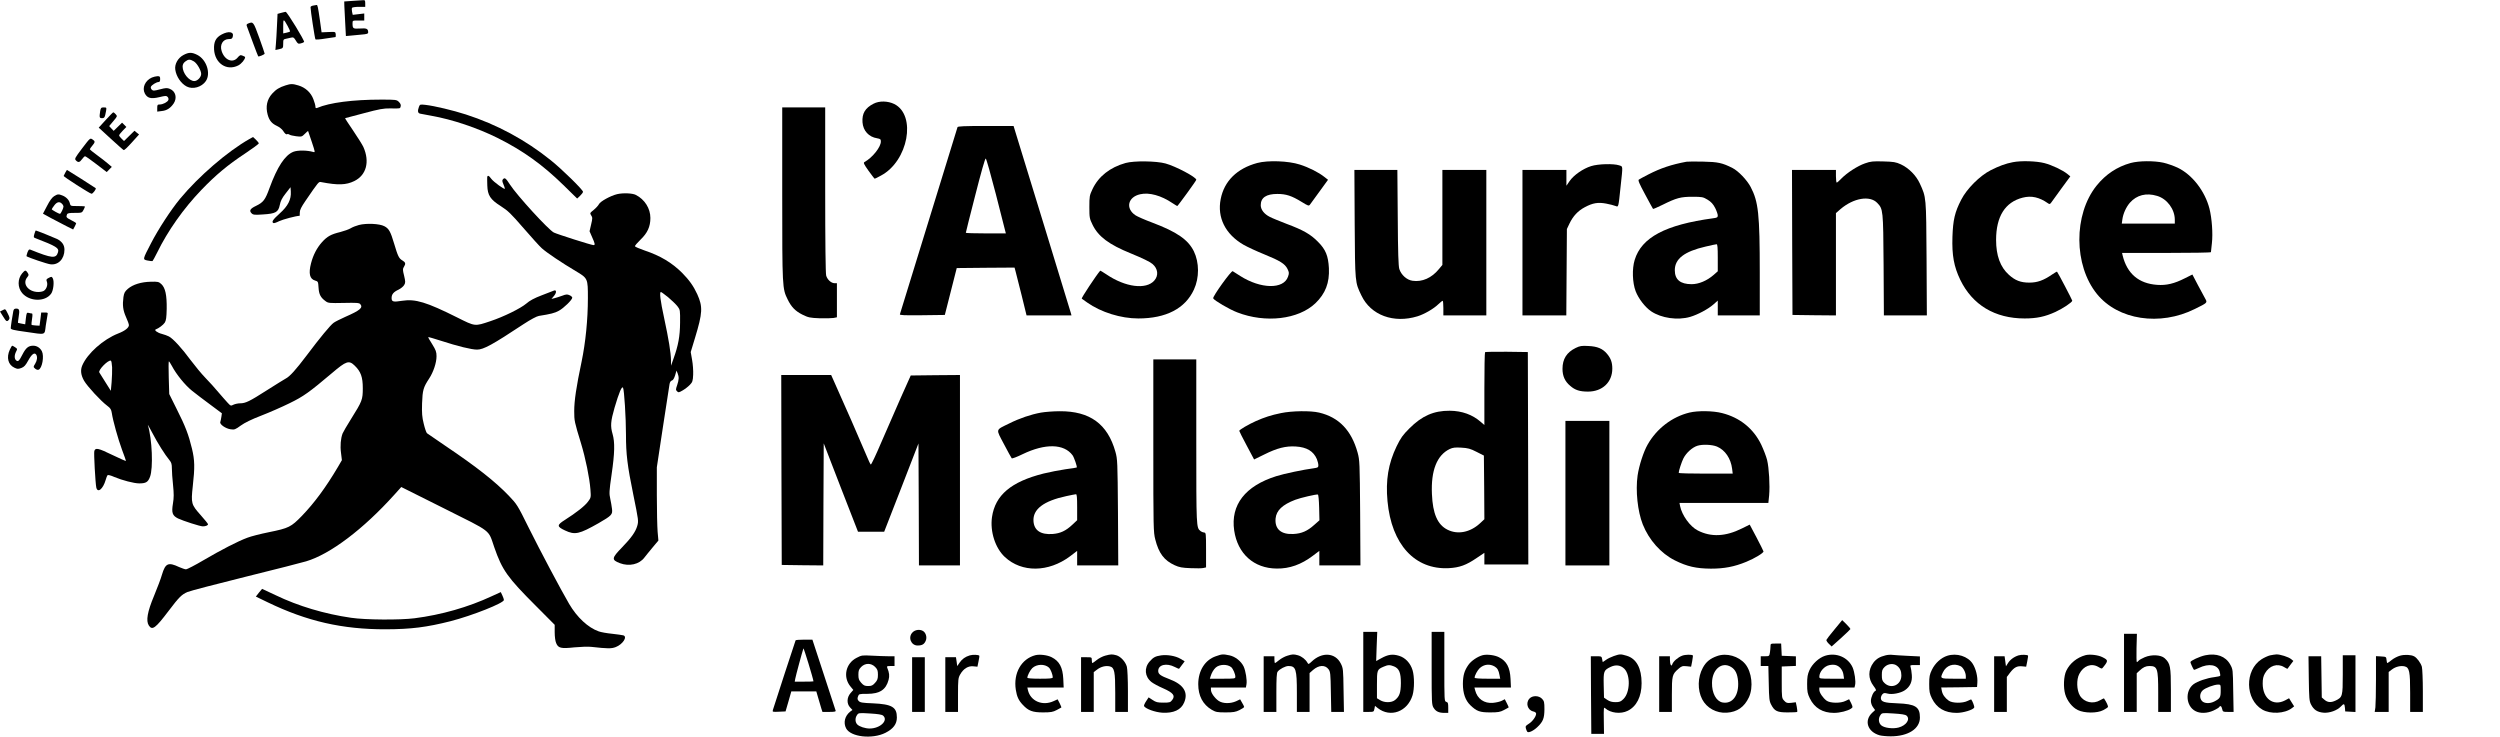 <?xml version="1.0" standalone="no"?>
<!DOCTYPE svg PUBLIC "-//W3C//DTD SVG 20010904//EN"
 "http://www.w3.org/TR/2001/REC-SVG-20010904/DTD/svg10.dtd">
<svg version="1.0" xmlns="http://www.w3.org/2000/svg"
 width="2560pt" height="755pt" viewBox="0 0 2560 755"
 preserveAspectRatio="xMidYMid meet">

<g transform="translate(0,755) scale(0.1,-0.1)"
fill="#000000" stroke="none">
<path d="M3610 7541 l-85 -6 1 -45 c1 -25 5 -104 9 -177 l7 -132 46 4 c26 3
77 7 115 11 54 4 67 9 67 22 0 38 -15 45 -84 40 -71 -4 -76 -1 -76 53 0 29 0
29 60 29 l60 0 0 36 0 36 -59 -7 -59 -7 -7 31 c-3 17 -4 35 0 41 3 5 35 10 71
10 l64 0 0 35 c0 30 -3 35 -22 33 -13 -1 -61 -4 -108 -7z"/>
<path d="M3208 7493 c-16 -2 -28 -10 -28 -16 -1 -29 44 -323 50 -330 4 -4 49
-1 101 8 52 8 98 15 102 15 5 0 7 12 5 28 -3 27 -3 27 -74 24 l-71 -3 -17 123
c-20 138 -24 159 -34 157 -4 -1 -19 -4 -34 -6z"/>
<path d="M2878 7418 l-36 -10 -6 -126 c-3 -70 -8 -153 -11 -185 l-5 -59 33 7
c46 10 47 12 47 59 0 40 2 44 29 49 16 3 40 9 53 12 21 5 29 1 47 -30 19 -32
25 -36 49 -30 15 3 31 10 36 15 9 9 -174 309 -189 309 -5 -1 -26 -5 -47 -11z
m68 -135 c16 -29 26 -54 24 -56 -3 -3 -20 -8 -37 -12 l-33 -7 0 73 c0 80 3 80
46 2z"/>
<path d="M2543 7310 c-20 -8 -22 -13 -12 -37 6 -15 33 -89 60 -163 28 -74 51
-136 53 -137 6 -6 66 19 66 28 0 4 -25 78 -56 164 -59 162 -61 165 -111 145z"/>
<path d="M2270 7197 c-60 -32 -82 -75 -78 -153 8 -143 130 -224 248 -164 33
17 70 62 70 85 0 3 -12 10 -26 15 -22 9 -29 6 -51 -20 -50 -60 -133 -26 -163
66 -22 66 13 124 74 124 28 0 35 4 40 27 13 48 -43 58 -114 20z"/>
<path d="M1879 6987 c-57 -30 -93 -94 -84 -151 10 -70 59 -142 117 -172 62
-32 153 -7 196 56 53 78 7 220 -88 268 -56 28 -86 28 -141 -1z m107 -66 c32
-20 74 -92 74 -128 0 -33 -38 -73 -70 -73 -55 0 -120 81 -120 148 0 21 8 37
26 51 33 26 50 26 90 2z"/>
<path d="M1555 6756 c-69 -31 -102 -105 -72 -163 26 -49 63 -58 148 -38 62 15
73 16 85 3 8 -8 12 -22 8 -32 -8 -21 -55 -46 -89 -46 -22 0 -25 -4 -25 -36 l0
-37 46 6 c52 5 89 29 122 77 38 57 21 126 -39 150 -27 11 -41 11 -101 -5 -61
-16 -71 -16 -84 -3 -8 8 -12 21 -9 29 7 18 57 49 79 49 11 0 16 9 16 30 0 26
-4 30 -27 30 -16 -1 -41 -7 -58 -14z"/>
<path d="M2925 6676 c-64 -20 -99 -42 -138 -85 -53 -59 -69 -132 -46 -216 16
-58 42 -90 94 -114 24 -11 52 -33 62 -48 21 -33 34 -44 45 -36 5 2 14 0 21 -5
7 -6 38 -13 69 -17 55 -7 59 -6 89 24 17 18 33 31 34 29 1 -2 18 -52 38 -112
35 -106 36 -108 14 -102 -62 18 -157 19 -202 2 -87 -34 -165 -153 -245 -371
-44 -122 -63 -147 -140 -184 -59 -28 -71 -49 -43 -76 15 -15 30 -17 115 -11
131 8 158 23 173 97 8 41 23 71 60 118 l50 64 3 -45 c5 -81 -29 -148 -114
-224 -70 -63 -85 -86 -65 -98 5 -4 32 5 59 19 37 18 176 55 210 55 1 0 2 16 2
35 0 25 15 55 58 118 138 201 135 198 162 192 172 -33 254 -30 338 11 124 61
160 198 93 349 -10 22 -57 97 -105 168 -48 70 -85 127 -82 127 2 0 89 23 193
51 157 42 201 50 268 49 107 -2 102 -3 108 21 4 14 -2 29 -18 45 -23 23 -29
24 -182 24 -289 0 -529 -31 -655 -85 -14 -5 -18 -2 -18 14 0 11 -9 45 -21 75
-25 68 -82 120 -153 141 -59 18 -78 18 -131 1z"/>
<path d="M8945 6488 c-86 -44 -119 -100 -113 -190 6 -87 65 -151 150 -164 33
-6 38 -10 38 -33 0 -57 -85 -164 -167 -210 -14 -7 -8 -21 41 -90 32 -44 60
-81 63 -81 3 0 32 14 64 32 279 148 366 618 136 733 -66 32 -153 34 -212 3z"/>
<path d="M4290 6456 c-16 -43 -12 -65 13 -70 12 -3 63 -12 112 -21 216 -38
475 -125 685 -230 257 -129 455 -271 668 -479 l142 -139 30 28 c17 16 30 34
30 41 0 20 -215 231 -330 323 -258 208 -551 366 -870 469 -134 43 -319 87
-412 98 -56 6 -58 6 -68 -20z"/>
<path d="M1026 6413 c-10 -65 -8 -73 18 -73 26 0 30 8 42 73 6 36 5 37 -24 37
-26 0 -30 -4 -36 -37z"/>
<path d="M8010 5563 c0 -961 1 -968 55 -1078 38 -79 80 -121 152 -157 61 -30
77 -33 175 -37 59 -2 124 0 143 3 l35 7 0 174 0 175 -24 0 c-34 0 -74 36 -86
78 -6 24 -10 333 -10 880 l0 842 -220 0 -220 0 0 -887z"/>
<path d="M1083 6322 l-72 -79 124 -114 c68 -62 127 -115 132 -116 6 -2 43 33
83 78 l74 82 -24 19 -23 19 -53 -52 -54 -53 -25 24 c-14 13 -25 28 -25 34 0 6
17 27 37 48 l37 38 -22 22 -22 22 -43 -42 -43 -42 -23 24 -23 25 42 50 c42 50
43 51 25 71 -10 11 -21 20 -25 20 -3 0 -38 -35 -77 -78z"/>
<path d="M9805 6248 c-3 -7 -135 -438 -295 -958 -160 -520 -292 -951 -295
-958 -4 -10 43 -12 228 -10 l232 3 61 240 61 240 296 3 296 2 10 -37 c6 -21
33 -131 62 -245 l51 -208 230 0 230 0 -6 23 c-3 12 -125 411 -271 887 -146
476 -277 902 -291 948 l-25 82 -285 0 c-219 0 -286 -3 -289 -12z m392 -684
c50 -197 94 -369 97 -381 l6 -23 -205 0 c-113 0 -205 3 -205 6 0 4 43 177 97
386 59 232 100 377 107 375 6 -2 52 -165 103 -363z"/>
<path d="M2553 6126 c-226 -129 -516 -379 -709 -611 -94 -114 -222 -310 -297
-455 -88 -170 -88 -167 -35 -178 24 -5 46 -7 50 -5 3 2 24 40 47 86 108 222
271 453 454 643 145 151 268 254 445 371 78 52 142 99 142 105 0 5 -13 22 -30
38 l-29 27 -38 -21z"/>
<path d="M842 6032 c-75 -99 -80 -108 -65 -124 23 -25 39 -22 63 12 12 17 26
30 31 30 6 0 58 -36 116 -81 l106 -81 26 27 26 26 -40 34 c-22 19 -72 58 -112
87 -40 29 -73 56 -73 60 0 3 11 20 25 36 31 37 31 46 1 65 -23 15 -24 14 -104
-91z"/>
<path d="M11526 5881 c-160 -45 -277 -137 -339 -268 -30 -64 -32 -74 -32 -183
0 -110 2 -118 33 -182 59 -121 168 -202 392 -293 119 -49 194 -85 220 -107 58
-48 66 -119 20 -171 -84 -96 -297 -68 -490 63 -34 23 -63 40 -64 38 -41 -47
-196 -282 -189 -286 5 -4 30 -22 56 -40 142 -100 345 -163 523 -163 285 0 481
102 570 296 56 121 55 276 -1 392 -59 119 -173 198 -427 294 -73 27 -150 61
-170 74 -106 70 -79 188 48 216 92 21 215 -13 330 -91 25 -16 47 -30 49 -30 6
0 195 260 195 269 0 27 -210 138 -315 167 -95 26 -322 29 -409 5z"/>
<path d="M12874 5881 c-207 -56 -338 -185 -374 -369 -38 -190 48 -361 235
-469 39 -22 133 -66 210 -97 165 -67 213 -98 239 -150 17 -36 18 -43 5 -80
-45 -130 -278 -126 -489 8 -36 23 -70 45 -77 49 -14 9 -207 -259 -200 -278 9
-21 165 -113 247 -144 289 -112 625 -72 799 93 104 100 146 210 139 360 -7
127 -33 191 -112 270 -74 76 -150 120 -322 184 -72 28 -149 59 -171 71 -58 29
-93 74 -93 120 0 77 56 115 170 115 90 0 147 -19 248 -81 70 -43 74 -44 87
-27 7 11 52 72 99 136 l85 117 -37 29 c-59 47 -160 98 -252 127 -117 38 -328
45 -436 16z"/>
<path d="M17270 5894 c-155 -29 -265 -66 -390 -130 -47 -24 -91 -48 -98 -53
-11 -6 4 -41 64 -152 42 -79 79 -146 81 -148 2 -3 45 16 96 41 145 72 187 83
308 83 100 0 108 -2 155 -30 37 -23 56 -44 77 -84 15 -30 27 -65 27 -77 0 -20
-7 -24 -47 -29 -488 -66 -734 -196 -804 -427 -28 -91 -23 -233 10 -320 29 -76
98 -165 159 -206 104 -70 271 -94 399 -57 78 23 183 79 238 127 l45 40 0 -76
0 -76 215 0 215 0 0 438 c0 602 -14 726 -93 877 -38 72 -126 164 -187 195
-103 52 -148 62 -300 65 -80 2 -156 1 -170 -1z m320 -983 l0 -139 -42 -37
c-69 -60 -152 -95 -226 -95 -116 0 -172 47 -172 143 0 117 98 192 315 242 55
13 106 24 113 24 9 1 12 -33 12 -138z"/>
<path d="M19097 5877 c-75 -26 -182 -95 -242 -156 -21 -23 -43 -41 -47 -41 -4
0 -8 29 -8 65 l0 65 -225 0 -225 0 2 -742 3 -743 223 -3 222 -2 0 524 0 524
47 41 c134 114 301 142 376 63 60 -63 61 -69 65 -634 l3 -518 220 0 220 0 -3
583 c-4 640 -3 623 -69 768 -38 83 -113 158 -194 196 -53 24 -74 27 -180 30
-106 3 -128 1 -188 -20z"/>
<path d="M20611 5889 c-73 -14 -141 -39 -226 -82 -112 -57 -245 -190 -302
-302 -66 -128 -84 -206 -90 -380 -6 -190 15 -304 80 -440 125 -258 355 -396
659 -396 124 0 209 18 316 67 76 35 172 99 172 115 0 7 -145 285 -156 297 -1
2 -23 -10 -49 -28 -90 -62 -153 -84 -235 -84 -88 0 -145 22 -209 80 -88 79
-131 196 -131 357 0 240 92 387 272 433 90 23 170 5 260 -58 15 -11 20 -9 32
7 8 11 55 76 105 145 l91 124 -28 23 c-50 41 -160 93 -238 113 -82 21 -239 26
-323 9z"/>
<path d="M21818 5881 c-138 -38 -256 -116 -349 -232 -237 -295 -235 -817 5
-1111 216 -265 644 -330 1001 -152 130 64 130 64 107 105 -11 19 -45 82 -76
141 l-56 107 -78 -39 c-106 -54 -189 -74 -282 -67 -189 13 -308 114 -354 300
l-6 27 455 0 c250 0 455 3 455 8 0 4 5 46 10 93 11 97 0 252 -25 352 -46 180
-177 349 -326 420 -41 19 -106 42 -146 51 -96 21 -249 20 -335 -3z m271 -337
c102 -30 181 -137 181 -244 l0 -40 -271 0 -272 0 6 43 c8 60 39 127 77 171 70
79 167 104 279 70z"/>
<path d="M16293 5849 c-83 -26 -178 -92 -220 -153 l-33 -48 0 81 0 81 -225 0
-225 0 0 -745 0 -745 225 0 224 0 3 443 3 442 26 55 c37 77 87 131 157 168 82
44 136 53 220 37 37 -7 79 -18 94 -24 32 -12 30 -22 53 199 24 223 25 203 -15
217 -56 19 -215 15 -287 -8z"/>
<path d="M669 5783 c-7 -16 -15 -31 -17 -34 -4 -8 267 -181 285 -183 14 -1 51
50 43 57 -9 8 -291 187 -294 187 -1 0 -9 -12 -17 -27z"/>
<path d="M13872 5258 c4 -608 3 -597 69 -734 96 -202 330 -288 574 -213 71 22
166 77 215 125 20 19 39 34 43 34 4 0 7 -34 7 -75 l0 -75 220 0 220 0 0 745 0
745 -225 0 -225 0 0 -486 0 -487 -36 -43 c-73 -90 -172 -134 -270 -119 -58 8
-115 59 -135 120 -9 30 -14 164 -16 528 l-4 487 -220 0 -220 0 3 -552z"/>
<path d="M4989 5733 c-1 -10 0 -47 1 -83 3 -100 31 -143 137 -210 75 -48 105
-77 233 -225 81 -93 165 -187 188 -207 48 -44 209 -152 346 -233 126 -75 126
-76 126 -277 0 -221 -24 -457 -65 -654 -54 -255 -75 -399 -75 -504 0 -99 2
-109 69 -328 47 -154 88 -355 97 -474 6 -81 6 -84 -25 -125 -31 -43 -121 -114
-238 -188 -82 -52 -82 -67 3 -107 102 -48 145 -38 344 75 133 77 144 88 137
145 -3 26 -11 73 -18 105 -12 52 -11 77 14 250 32 220 34 327 10 412 -24 82
-20 131 20 270 46 156 75 226 87 204 12 -21 30 -310 30 -479 0 -201 14 -317
75 -615 54 -266 55 -270 40 -322 -18 -60 -60 -120 -155 -218 -108 -111 -110
-128 -22 -162 95 -36 199 -12 251 58 12 15 48 61 82 101 l61 73 -8 90 c-4 50
-8 218 -8 375 l0 285 62 410 c35 226 65 424 68 441 3 20 12 34 23 37 13 3 24
22 34 53 l14 49 12 -28 c15 -38 14 -65 -5 -121 -15 -43 -15 -49 -1 -63 14 -14
20 -13 59 10 24 14 56 39 73 57 26 27 30 39 33 103 2 40 -3 108 -11 152 l-14
80 44 145 c78 257 81 318 23 447 -38 83 -82 145 -155 219 -106 105 -223 175
-384 229 -52 18 -97 37 -99 43 -2 6 24 36 57 68 71 68 101 133 101 222 0 97
-58 190 -149 236 -34 18 -130 22 -191 8 -67 -16 -173 -74 -187 -103 -7 -14
-31 -40 -53 -58 -40 -32 -41 -34 -26 -57 14 -21 14 -30 -1 -93 l-16 -69 26
-60 c30 -66 33 -82 15 -82 -22 0 -370 111 -407 129 -56 29 -378 381 -449 491
-42 65 -53 74 -70 56 -11 -11 -11 -20 2 -51 9 -21 16 -42 16 -47 0 -15 -117
70 -140 102 -24 34 -39 39 -41 13z m1853 -1227 c36 -30 79 -72 95 -92 28 -37
28 -39 27 -168 -1 -139 -18 -233 -68 -371 l-25 -70 0 55 c-1 79 -24 218 -70
432 -39 180 -50 268 -33 268 4 0 38 -25 74 -54z"/>
<path d="M554 5541 c-20 -12 -45 -46 -72 -99 l-42 -80 82 -45 c46 -25 116 -61
155 -81 l72 -36 16 30 c8 16 15 31 15 34 0 3 -22 17 -50 31 -51 26 -55 31 -44
59 5 13 22 16 80 16 71 0 74 1 89 30 8 16 15 31 15 35 0 3 -33 5 -74 5 -74 0
-74 0 -81 29 -7 33 -38 65 -78 80 -38 15 -47 14 -83 -8z m80 -77 c9 -8 16 -22
16 -30 0 -17 -28 -74 -36 -74 -11 0 -84 41 -84 47 0 3 11 21 26 40 27 36 54
42 78 17z"/>
<path d="M3675 5246 c-27 -7 -66 -22 -85 -34 -19 -11 -66 -28 -105 -38 -96
-23 -135 -45 -188 -104 -52 -58 -90 -131 -112 -216 -27 -105 -14 -161 42 -177
30 -9 31 -11 35 -73 4 -68 21 -101 72 -138 26 -20 39 -21 185 -18 132 3 159 1
170 -12 31 -37 -1 -64 -154 -131 -49 -22 -103 -49 -118 -60 -33 -23 -142 -155
-277 -335 -111 -147 -173 -216 -215 -237 -16 -9 -102 -62 -190 -118 -180 -115
-220 -135 -277 -135 -21 0 -52 -7 -67 -14 -27 -14 -29 -14 -62 22 -19 20 -61
69 -94 107 -32 39 -91 104 -131 145 -40 41 -109 125 -154 185 -88 120 -179
219 -221 240 -14 8 -47 19 -72 26 -45 11 -82 39 -62 46 29 10 76 45 92 69 14
22 18 52 20 142 2 140 -14 215 -55 253 -26 24 -36 26 -108 24 -98 -2 -182 -28
-234 -72 -32 -28 -39 -41 -46 -85 -11 -84 -5 -134 26 -204 17 -36 30 -74 30
-83 0 -27 -40 -59 -110 -86 -153 -60 -316 -205 -368 -328 -20 -48 -14 -98 19
-156 33 -57 171 -207 237 -256 34 -25 41 -38 47 -75 11 -76 64 -266 105 -377
22 -58 40 -109 40 -113 0 -3 -63 24 -141 62 -142 69 -172 76 -183 40 -7 -19
11 -331 20 -374 14 -61 69 -16 96 77 6 22 15 44 19 49 5 5 34 -2 69 -18 80
-34 203 -66 256 -66 68 0 90 13 110 67 34 87 22 388 -22 531 -3 9 18 -28 47
-83 51 -99 129 -223 175 -278 19 -23 24 -40 24 -84 0 -31 5 -107 12 -170 9
-90 9 -129 -1 -189 -16 -95 -6 -124 52 -153 53 -25 226 -81 254 -81 29 0 53
10 53 22 0 5 -33 46 -74 92 -98 110 -101 121 -82 297 22 195 20 266 -8 384
-35 145 -68 231 -156 405 l-77 155 -5 168 c-3 92 -2 167 1 167 3 0 17 -21 31
-47 45 -86 135 -197 206 -254 38 -30 122 -95 188 -143 l118 -88 -5 -36 c-3
-20 -8 -44 -11 -53 -10 -23 54 -68 106 -75 39 -6 48 -2 103 38 40 29 111 64
210 102 83 32 213 89 290 127 142 69 202 112 435 309 147 125 173 133 232 76
63 -61 83 -117 83 -231 0 -118 -6 -133 -120 -315 -42 -67 -81 -134 -87 -149
-19 -51 -26 -126 -16 -199 l9 -74 -42 -72 c-123 -208 -240 -366 -367 -498
-112 -115 -133 -126 -340 -168 -84 -17 -182 -42 -218 -56 -98 -36 -268 -124
-449 -230 -88 -52 -170 -94 -180 -94 -11 0 -42 11 -70 23 -112 53 -141 40
-176 -76 -11 -40 -48 -137 -81 -217 -69 -165 -85 -257 -54 -305 35 -53 67 -30
203 150 107 141 133 167 193 193 25 11 293 81 595 156 303 75 582 146 620 158
248 74 586 330 903 682 l71 79 438 -219 c497 -249 450 -212 514 -397 82 -236
134 -309 428 -603 l191 -192 0 -76 c0 -44 6 -91 15 -111 21 -52 49 -59 186
-44 64 6 143 9 175 5 172 -19 204 -19 249 -2 72 28 123 106 78 120 -10 3 -61
10 -113 16 -53 5 -116 16 -140 25 -108 38 -221 143 -302 281 -87 149 -299 549
-416 784 -113 229 -119 237 -202 324 -140 146 -332 297 -650 511 -96 65 -181
123 -188 129 -7 7 -22 50 -33 97 -17 68 -20 107 -17 209 5 136 13 163 72 253
44 67 76 162 76 229 0 45 -7 63 -44 123 -25 38 -43 71 -41 73 2 2 61 -15 132
-38 169 -55 311 -90 368 -90 66 0 156 49 478 262 72 47 132 79 155 83 120 19
162 29 205 53 50 27 137 112 137 134 0 7 -13 19 -28 25 -23 11 -36 10 -77 -6
-28 -10 -63 -21 -79 -25 l-29 -7 26 31 c28 33 27 66 -2 54 -9 -4 -65 -25 -124
-48 -76 -29 -123 -54 -158 -85 -58 -49 -232 -135 -368 -180 -161 -54 -153 -55
-339 38 -314 157 -428 192 -564 171 -92 -15 -108 -10 -108 28 0 38 19 62 71
86 24 12 50 33 58 48 14 24 13 34 -1 95 -15 59 -15 71 -2 90 21 33 17 47 -17
67 -34 20 -45 43 -83 171 -37 125 -54 155 -101 179 -49 26 -184 32 -260 12z
m-2527 -1457 c1 -35 -1 -104 -5 -152 l-8 -89 -56 89 c-31 48 -59 93 -62 99
-14 24 90 130 118 121 6 -2 11 -32 13 -68z"/>
<path d="M352 5154 c-9 -32 -9 -36 11 -43 213 -82 244 -101 231 -144 -20 -67
-59 -64 -284 27 -12 5 -19 -3 -29 -29 -7 -20 -11 -38 -9 -39 17 -13 209 -78
242 -82 82 -12 146 54 146 149 0 48 -24 83 -76 110 -24 12 -211 87 -218 87 -2
0 -8 -16 -14 -36z"/>
<path d="M226 4750 c-47 -57 -47 -144 1 -201 75 -88 234 -92 296 -7 24 32 34
125 18 157 -11 20 -13 20 -41 6 -26 -13 -28 -18 -20 -40 11 -29 -2 -72 -28
-91 -9 -8 -36 -14 -60 -14 -103 0 -167 85 -113 151 17 21 17 25 4 46 -20 30
-26 29 -57 -7z"/>
<path d="M28 4374 l-28 -14 31 -50 c33 -54 40 -58 60 -34 10 13 9 23 -12 64
-24 48 -24 49 -51 34z"/>
<path d="M136 4363 c-9 -46 -26 -157 -26 -174 0 -13 29 -20 153 -37 213 -31
192 -38 206 66 7 48 15 97 18 110 5 20 1 22 -30 22 l-35 0 -8 -67 -9 -68 -39
2 c-22 2 -41 4 -43 7 -2 2 0 29 5 60 6 39 6 56 -2 56 -6 0 -21 3 -32 6 -20 5
-22 1 -29 -55 l-7 -62 -37 7 c-20 4 -37 7 -37 8 -1 0 2 28 7 60 12 71 7 86
-25 86 -19 0 -26 -7 -30 -27z"/>
<path d="M100 3968 c-36 -79 -17 -153 47 -183 31 -15 39 -15 72 -3 29 11 43
27 71 78 35 64 64 85 81 58 14 -22 10 -59 -11 -93 -20 -32 -20 -32 0 -50 10
-9 26 -15 35 -11 37 14 59 139 34 189 -18 35 -51 57 -89 57 -49 0 -75 -22
-110 -90 -34 -67 -45 -77 -65 -60 -19 16 -19 53 0 90 14 26 13 29 -10 44 -13
9 -27 16 -30 16 -3 0 -15 -19 -25 -42z"/>
<path d="M16135 3987 c-92 -45 -135 -113 -135 -214 0 -74 25 -129 79 -174 50
-44 98 -59 182 -59 147 0 249 96 249 235 0 64 -15 106 -55 153 -44 52 -98 75
-190 79 -69 4 -87 1 -130 -20z"/>
<path d="M15207 3944 c-4 -4 -7 -174 -7 -377 l0 -369 -35 30 c-86 76 -194 115
-320 116 -163 1 -284 -52 -412 -180 -69 -69 -89 -97 -132 -185 -85 -177 -113
-346 -93 -561 41 -443 280 -703 627 -686 111 6 179 31 286 104 l79 53 0 -59 0
-60 225 0 225 0 -2 1088 -3 1087 -216 3 c-118 1 -218 -1 -222 -4z m-87 -1021
l75 -38 3 -326 2 -326 -45 -42 c-101 -93 -228 -118 -333 -65 -102 51 -151 164
-159 365 -11 241 51 398 182 461 33 15 55 18 120 14 67 -4 91 -10 155 -43z"/>
<path d="M11810 2987 c0 -848 1 -887 20 -961 36 -142 91 -215 199 -264 46 -21
76 -27 163 -30 59 -3 118 -2 132 2 l26 6 0 178 c0 173 -1 178 -21 179 -11 1
-28 8 -36 15 -43 35 -43 37 -43 918 l0 840 -220 0 -220 0 0 -883z"/>
<path d="M8002 2738 l3 -973 212 -3 213 -2 2 625 3 625 175 -453 176 -452 134
0 134 0 176 452 175 452 3 -624 2 -625 210 0 210 0 0 975 0 975 -252 -2 -252
-3 -103 -230 c-56 -126 -146 -332 -200 -458 -53 -125 -101 -226 -106 -224 -4
1 -25 45 -46 97 -35 86 -253 584 -330 753 l-30 67 -256 0 -255 0 2 -972z"/>
<path d="M10660 3325 c-104 -19 -219 -58 -325 -111 -144 -71 -139 -51 -55
-211 40 -76 76 -142 80 -146 4 -5 54 14 111 42 232 112 424 108 512 -11 16
-22 49 -118 43 -125 -1 -2 -53 -10 -115 -18 -62 -9 -163 -29 -225 -44 -333
-84 -495 -221 -528 -446 -21 -148 33 -317 132 -409 173 -161 446 -158 668 8
l72 55 0 -74 0 -75 211 0 210 0 -3 543 c-4 521 -5 545 -26 620 -80 286 -262
418 -571 416 -64 0 -150 -7 -191 -14z m370 -969 l0 -133 -49 -46 c-67 -63
-123 -89 -202 -95 -122 -9 -189 36 -196 130 -9 123 103 208 337 258 47 10 91
19 98 19 9 1 12 -32 12 -133z"/>
<path d="M13118 3320 c-103 -21 -169 -43 -258 -82 -76 -34 -170 -89 -170 -100
0 -4 34 -72 76 -150 l76 -143 104 51 c132 66 220 88 322 82 114 -7 182 -48
217 -130 8 -21 15 -48 15 -62 0 -22 -5 -25 -47 -31 -100 -13 -303 -55 -384
-81 -318 -100 -469 -294 -431 -556 35 -238 201 -388 435 -390 132 -2 252 41
372 132 l65 49 0 -74 0 -75 211 0 210 0 -3 538 c-4 516 -5 540 -26 617 -63
228 -191 362 -394 410 -88 21 -280 18 -390 -5z m390 -967 l3 -131 -51 -45
c-72 -65 -131 -91 -216 -95 -126 -7 -192 51 -182 159 8 82 70 141 201 191 55
21 215 58 232 54 6 -2 11 -57 13 -133z"/>
<path d="M17299 3325 c-176 -43 -334 -163 -427 -327 -42 -73 -88 -215 -103
-317 -22 -157 0 -366 53 -501 64 -160 185 -296 328 -368 126 -63 219 -84 370
-85 135 0 238 19 362 70 84 34 180 92 176 107 -2 7 -34 72 -72 144 l-69 130
-79 -39 c-168 -84 -317 -91 -453 -21 -79 40 -162 156 -181 250 l-6 32 455 0
455 0 8 77 c9 101 -1 281 -21 363 -9 36 -36 106 -60 157 -80 165 -219 277
-401 323 -91 24 -249 26 -335 5z m283 -348 c83 -35 142 -122 155 -228 l6 -49
-277 0 c-152 0 -276 3 -276 8 0 21 30 112 48 148 29 57 90 112 142 129 52 17
151 13 202 -8z"/>
<path d="M16030 2500 l0 -740 225 0 225 0 0 740 0 740 -225 0 -225 0 0 -740z"/>
<path d="M2651 1481 l-31 -40 122 -59 c402 -194 763 -277 1208 -276 262 1 418
21 664 83 224 58 546 186 546 217 0 7 -7 29 -16 47 l-16 34 -92 -42 c-240
-112 -516 -191 -791 -226 -148 -19 -503 -17 -650 5 -271 39 -542 120 -772 231
-75 36 -137 65 -139 65 -1 0 -16 -18 -33 -39z"/>
<path d="M18785 1104 c-44 -52 -81 -101 -83 -107 -1 -7 10 -25 26 -40 l28 -27
95 85 c51 47 95 88 97 93 1 4 -17 27 -41 50 l-43 42 -79 -96z"/>
<path d="M9345 1075 c-50 -49 -17 -135 51 -135 47 0 69 13 84 50 15 35 0 84
-31 100 -32 18 -79 11 -104 -15z"/>
<path d="M13960 670 l0 -410 54 0 c52 0 54 1 60 31 l6 31 27 -22 c131 -103
307 -38 358 132 19 66 19 190 0 254 -22 74 -75 130 -140 149 -66 20 -112 13
-182 -26 l-51 -28 5 149 6 150 -71 0 -72 0 0 -410z m315 56 c53 -22 70 -65 70
-171 -1 -99 -14 -137 -61 -174 -35 -28 -107 -28 -151 -1 l-33 20 0 138 c0 154
1 156 70 186 44 19 62 19 105 2z"/>
<path d="M14660 708 c0 -355 1 -375 20 -406 23 -37 54 -52 111 -52 l39 0 0 54
c0 45 -3 54 -20 59 -20 5 -20 14 -20 361 l0 356 -65 0 -65 0 0 -372z"/>
<path d="M21750 660 l0 -400 65 0 65 0 0 198 0 198 28 26 c37 35 65 48 101 48
83 0 91 -22 91 -270 l0 -200 65 0 65 0 0 223 c0 243 -6 273 -64 327 -39 35
-133 40 -204 10 -28 -12 -57 -28 -63 -36 -6 -8 -14 -14 -18 -14 -3 0 -5 65 -3
145 l4 145 -66 0 -66 0 0 -400z"/>
<path d="M8147 993 c-4 -7 -215 -656 -232 -711 -7 -23 -5 -23 61 -20 l68 3 30
103 29 102 128 0 128 0 21 -72 c12 -40 26 -88 31 -105 l11 -33 70 0 c52 0 69
3 65 13 -2 6 -57 173 -121 370 l-117 357 -84 0 c-46 0 -86 -3 -88 -7z m183
-420 c0 -2 -43 -3 -96 -3 l-96 0 5 28 c4 26 73 282 84 312 3 10 100 -307 103
-337z"/>
<path d="M18130 933 c0 -16 -3 -45 -6 -65 -6 -37 -8 -38 -50 -38 l-44 0 0 -50
0 -50 39 0 39 0 4 -177 c3 -156 6 -183 24 -217 35 -68 62 -81 169 -81 51 0 96
2 98 5 3 3 1 26 -4 52 l-10 47 -47 -6 c-42 -4 -50 -2 -72 22 -24 26 -25 30
-25 188 l0 162 73 3 72 3 0 49 0 49 -72 3 -73 3 -3 63 -3 62 -54 0 c-53 0 -55
-1 -55 -27z"/>
<path d="M9931 839 c-47 -14 -79 -37 -106 -76 l-23 -34 -6 45 -7 46 -55 0 -54
0 0 -280 0 -280 65 0 65 0 0 173 c0 160 2 175 23 212 33 58 82 88 134 82 l42
-4 11 54 c7 30 10 56 8 59 -11 10 -66 12 -97 3z"/>
<path d="M10603 841 c-144 -37 -228 -184 -201 -355 11 -70 29 -109 72 -154 57
-61 99 -77 206 -77 81 0 102 4 140 24 25 13 46 25 48 26 2 2 -6 21 -17 44
l-21 40 -42 -19 c-114 -52 -236 1 -262 113 l-6 27 186 0 186 0 -4 88 c-6 119
-40 182 -119 222 -43 22 -121 32 -166 21z m138 -127 c17 -16 39 -71 39 -101 0
-10 -33 -13 -130 -13 -83 0 -130 4 -130 10 0 22 29 78 51 99 45 42 127 44 170
5z"/>
<path d="M11317 836 c-26 -7 -65 -27 -87 -45 -21 -17 -41 -31 -44 -31 -3 0 -6
14 -6 30 0 30 -1 30 -55 30 l-55 0 0 -280 0 -280 65 0 65 0 0 204 0 204 35 26
c39 30 89 42 130 32 47 -12 55 -53 55 -271 l0 -195 65 0 65 0 0 213 c0 117 -5
229 -11 250 -14 51 -63 104 -107 117 -45 12 -55 12 -115 -4z"/>
<path d="M11889 839 c-59 -9 -79 -20 -117 -63 -58 -66 -50 -155 19 -210 19
-15 72 -44 119 -64 104 -46 127 -75 94 -119 -20 -26 -26 -28 -91 -28 -59 0
-76 4 -110 27 l-41 27 -26 -40 c-15 -22 -24 -44 -21 -50 18 -28 113 -62 186
-67 116 -7 194 29 225 105 44 104 -7 184 -150 238 -93 35 -116 52 -116 85 0
63 85 84 170 40 23 -12 43 -20 44 -18 2 2 15 20 30 40 l27 36 -43 26 c-51 30
-135 44 -199 35z"/>
<path d="M12450 830 c-111 -38 -180 -148 -180 -286 0 -119 47 -208 138 -262
42 -24 56 -27 142 -27 79 0 103 4 143 24 26 13 47 27 47 32 0 4 -9 24 -21 43
l-20 35 -42 -20 c-59 -26 -135 -25 -178 4 -41 28 -79 82 -79 113 l0 24 179 0
179 0 6 33 c7 41 -8 136 -29 182 -27 55 -85 101 -144 114 -68 14 -76 14 -141
-9z m158 -112 c18 -16 42 -70 42 -98 0 -19 -6 -20 -131 -20 l-130 0 7 23 c11
37 31 71 53 91 39 35 118 37 159 4z"/>
<path d="M13181 835 c-24 -7 -61 -27 -82 -44 -21 -17 -40 -31 -43 -31 -3 0 -6
16 -6 35 l0 35 -55 0 -55 0 0 -285 0 -285 65 0 65 0 0 198 c0 143 3 203 13
214 20 27 80 58 110 58 77 0 87 -32 87 -276 l0 -194 65 0 65 0 0 199 0 199 35
31 c60 52 124 55 159 8 19 -26 21 -44 24 -232 l4 -205 65 0 65 0 -4 223 c-3
213 -4 224 -28 272 -56 112 -192 122 -298 21 -32 -30 -34 -30 -44 -12 -19 34
-59 65 -97 76 -45 12 -56 12 -110 -5z"/>
<path d="M15183 841 c-53 -14 -118 -58 -147 -100 -41 -59 -55 -107 -56 -193 0
-97 25 -170 77 -220 65 -62 96 -73 203 -73 81 0 102 4 140 24 25 13 46 25 48
26 2 2 -6 22 -18 44 l-21 41 -31 -16 c-17 -9 -57 -18 -88 -21 -92 -9 -163 41
-185 130 l-7 27 187 0 187 0 -4 88 c-6 119 -40 182 -119 222 -43 22 -121 32
-166 21z m124 -117 c27 -17 39 -38 48 -87 l7 -37 -131 0 c-83 0 -131 4 -131
10 0 23 29 76 52 98 45 41 104 47 155 16z"/>
<path d="M16525 832 c-28 -10 -64 -27 -81 -40 l-32 -22 -6 30 c-5 29 -7 30
-61 30 l-55 0 2 -397 3 -398 65 0 65 0 -2 139 c-2 131 -1 138 15 123 54 -49
158 -61 229 -26 91 44 143 146 143 283 0 154 -53 251 -152 281 -64 19 -71 18
-133 -3z m108 -130 c64 -64 60 -241 -8 -309 -28 -28 -40 -33 -83 -33 -35 0
-59 7 -83 23 l-34 23 -3 128 c-3 145 0 153 73 188 52 24 100 17 138 -20z"/>
<path d="M17226 836 c-43 -16 -93 -59 -102 -89 -9 -29 -24 -1 -24 46 l0 37
-55 0 -55 0 0 -285 0 -285 65 0 65 0 0 175 c0 196 3 210 66 265 33 29 42 32
84 28 l47 -5 11 56 c5 31 9 57 7 59 -10 11 -77 10 -109 -2z"/>
<path d="M17583 832 c-71 -25 -114 -60 -146 -120 -53 -97 -56 -227 -7 -322 46
-90 147 -145 252 -138 108 7 180 58 227 158 47 102 30 258 -38 341 -67 80
-191 116 -288 81z m144 -112 c43 -26 65 -71 71 -147 11 -143 -58 -236 -161
-216 -63 13 -108 96 -106 200 1 139 101 222 196 163z"/>
<path d="M18689 835 c-63 -20 -131 -83 -160 -147 -19 -43 -24 -70 -24 -143 0
-79 4 -97 28 -147 48 -98 132 -148 247 -148 61 0 143 21 175 44 19 13 19 15 1
55 -11 22 -20 41 -21 41 -1 0 -17 -8 -36 -17 -50 -26 -159 -25 -196 3 -37 28
-73 81 -73 110 l0 24 180 0 180 0 6 25 c9 36 -5 133 -25 180 -47 105 -168 156
-282 120z m156 -125 c16 -17 29 -43 32 -69 l6 -41 -127 0 c-120 0 -126 1 -126
20 0 51 50 108 102 119 50 10 83 2 113 -29z"/>
<path d="M19307 839 c-57 -14 -93 -35 -122 -73 -57 -75 -57 -166 0 -240 25
-33 30 -46 20 -50 -21 -8 -47 -65 -47 -104 0 -20 9 -47 22 -64 l21 -29 -29
-27 c-87 -81 -49 -197 77 -232 20 -5 70 -10 112 -10 178 0 299 77 299 192 0
110 -46 139 -230 146 -134 4 -170 16 -170 54 0 12 7 29 16 39 13 14 21 15 52
7 46 -13 134 4 178 34 53 36 77 88 71 156 -2 31 -8 67 -12 80 -7 21 -5 22 44
22 l51 0 0 44 0 44 -122 6 c-68 3 -139 8 -158 10 -19 3 -52 1 -73 -5z m119
-107 c31 -24 44 -55 44 -99 0 -98 -106 -144 -174 -76 -22 21 -26 35 -26 80 0
47 4 59 29 84 35 34 93 39 127 11z m97 -510 c41 -36 -2 -101 -82 -122 -57 -15
-142 -5 -175 21 -30 24 -35 72 -10 107 15 22 19 23 132 16 83 -5 122 -11 135
-22z"/>
<path d="M19940 835 c-63 -20 -124 -75 -157 -143 -24 -50 -28 -69 -28 -147 0
-78 4 -97 28 -147 49 -99 132 -148 253 -148 68 0 171 32 180 55 4 10 -17 66
-31 83 -1 1 -17 -6 -36 -15 -50 -26 -159 -25 -195 3 -39 28 -63 63 -70 101
l-6 33 183 2 184 3 3 43 c5 63 -15 143 -47 194 -49 78 -164 114 -261 83z m137
-107 c26 -13 53 -65 53 -102 l0 -26 -125 0 c-139 0 -140 1 -109 66 34 71 109
97 181 62z"/>
<path d="M20670 839 c-46 -14 -88 -45 -110 -82 l-19 -30 -7 51 -7 52 -53 0
-54 0 0 -285 0 -285 65 0 65 0 0 179 0 179 33 44 c42 54 71 70 123 65 l42 -4
11 55 c6 30 10 57 8 59 -10 9 -67 11 -97 2z"/>
<path d="M21355 841 c-87 -24 -159 -82 -196 -159 -27 -56 -32 -170 -11 -242
20 -67 72 -134 129 -161 67 -33 198 -34 260 -1 23 12 45 26 48 32 5 8 -14 50
-40 88 -2 2 -19 -7 -39 -18 -72 -43 -164 -23 -207 46 -34 56 -38 165 -7 223
43 83 124 113 194 72 35 -21 37 -21 50 -4 54 67 53 73 -6 103 -44 23 -131 33
-175 21z"/>
<path d="M22582 840 c-57 -12 -152 -56 -152 -70 0 -10 27 -68 36 -79 2 -2 24
7 50 19 102 50 194 34 213 -37 6 -20 8 -39 6 -43 -2 -4 -30 -10 -61 -14 -75
-9 -171 -42 -213 -73 -88 -68 -78 -223 19 -274 49 -27 123 -24 186 5 28 13 55
29 58 35 12 19 24 12 31 -19 6 -29 9 -30 62 -30 l55 0 -4 218 c-3 217 -3 217
-31 268 -47 84 -140 118 -255 94z m158 -363 c0 -69 -7 -80 -67 -111 -44 -22
-98 -21 -123 4 -29 29 -26 81 5 110 27 26 116 59 158 60 27 0 27 -1 27 -63z"/>
<path d="M23245 839 c-21 -5 -60 -23 -87 -40 -174 -112 -169 -411 8 -515 84
-49 229 -42 303 15 l23 18 -26 41 -26 42 -41 -22 c-121 -63 -229 18 -229 172
0 49 6 75 23 105 45 79 127 106 196 64 18 -11 34 -19 35 -17 2 2 16 20 31 42
l29 38 -23 19 c-27 22 -113 49 -150 48 -14 -1 -44 -5 -66 -10z"/>
<path d="M24577 836 c-26 -7 -65 -27 -87 -45 -21 -17 -41 -31 -44 -31 -3 0 -6
15 -8 33 -3 31 -4 32 -55 35 l-53 3 0 -239 c0 -132 -3 -260 -6 -286 l-7 -46
72 0 71 0 0 204 0 205 34 26 c38 29 91 41 131 31 47 -12 55 -53 55 -271 l0
-195 65 0 65 0 0 213 c0 116 -5 229 -10 249 -11 39 -50 92 -79 107 -31 17 -97
20 -144 7z"/>
<path d="M8772 814 c-113 -57 -143 -199 -62 -295 l28 -34 -29 -33 c-38 -44
-40 -107 -5 -145 l25 -27 -23 -17 c-55 -44 -72 -113 -42 -171 46 -89 268 -114
403 -46 81 41 117 90 117 157 0 107 -51 136 -246 145 -108 4 -130 8 -145 24
-13 14 -15 25 -7 46 9 26 11 27 94 27 129 0 192 42 219 143 11 40 8 72 -14
125 -6 14 -1 17 34 17 l41 0 0 50 0 50 -63 0 c-35 0 -111 3 -168 6 -99 5 -106
5 -157 -22z m189 -93 c24 -25 29 -37 29 -80 0 -42 -5 -56 -29 -83 -24 -27 -36
-33 -71 -33 -35 0 -47 6 -71 33 -24 27 -29 41 -29 83 0 43 5 55 29 80 41 41
101 41 142 0z m82 -499 c56 -49 -30 -132 -138 -132 -45 0 -104 19 -126 41 -23
23 -25 66 -3 97 15 22 19 23 132 16 83 -5 122 -11 135 -22z"/>
<path d="M23990 641 c0 -222 -3 -231 -74 -265 -47 -22 -80 -20 -113 8 l-28 24
-3 211 -3 211 -65 0 -65 0 3 -227 c3 -204 5 -232 23 -267 28 -55 64 -78 128
-84 61 -5 140 23 178 64 31 33 37 30 41 -13 l3 -38 53 -3 52 -3 0 290 0 291
-65 0 -65 0 0 -199z"/>
<path d="M9340 540 l0 -280 65 0 65 0 0 280 0 280 -65 0 -65 0 0 -280z"/>
<path d="M15662 397 c-42 -45 -20 -119 38 -132 19 -4 30 -13 30 -23 0 -29 -39
-82 -76 -104 -30 -18 -35 -25 -29 -47 4 -14 10 -30 15 -35 13 -13 64 11 104
50 58 56 70 89 71 181 0 73 -3 84 -24 107 -33 35 -98 36 -129 3z"/>
</g>
</svg>
